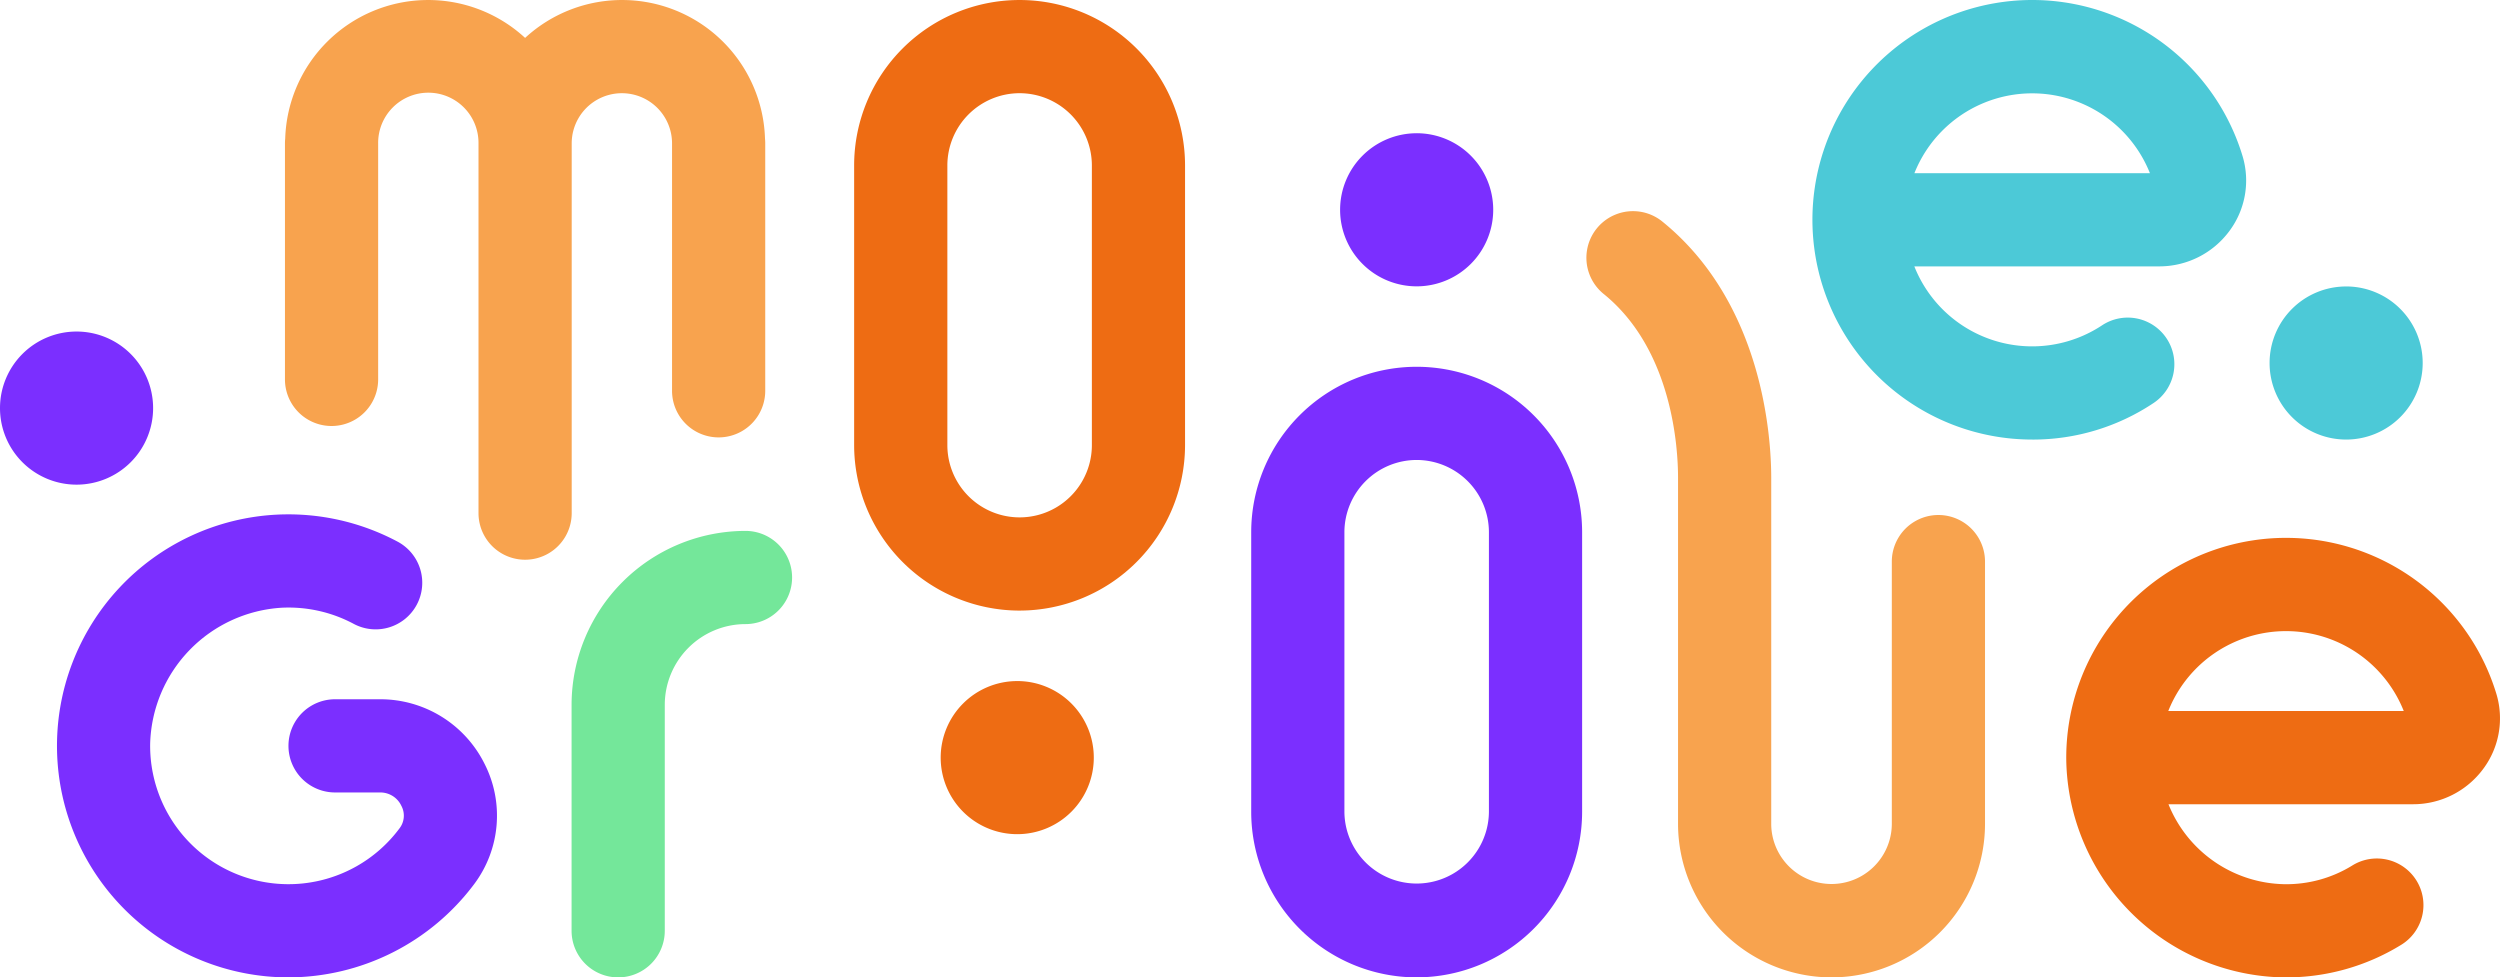 <svg id="MooveGroove_Logotype_main" data-name="MooveGroove_Logotype main" xmlns="http://www.w3.org/2000/svg" width="473.028" height="184.933" viewBox="0 0 473.028 184.933">
  <g id="Group_1250" data-name="Group 1250" transform="translate(0 0)">
    <path id="Path_2536" data-name="Path 2536" d="M52.5,166.6a43.806,43.806,0,0,1-2.02-87.565,43.936,43.936,0,0,1,22.595,5.08,8.817,8.817,0,1,1-8.292,15.562,26.147,26.147,0,0,0-13.507-3.024,26.494,26.494,0,0,0-24.944,25.759,26.173,26.173,0,0,0,47.195,15.969,3.937,3.937,0,0,0,.321-4.271,4.391,4.391,0,0,0-4-2.5H61.318a8.817,8.817,0,1,1,0-17.634h8.533A22.012,22.012,0,0,1,89.6,126.188a21.6,21.6,0,0,1-1.92,22.708A44.018,44.018,0,0,1,52.5,166.6" transform="translate(2.08 18.332)" fill="#7b2fff"/>
    <path id="Path_2537" data-name="Path 2537" d="M316.583,83.169q-1.938,0-3.9-.178A41.585,41.585,0,1,1,356.3,29.421a16,16,0,0,1-2.485,14.324A16.48,16.48,0,0,1,340.623,50.4H294.23a23.981,23.981,0,0,0,35.511,11.161,8.817,8.817,0,0,1,9.744,14.7,41.13,41.13,0,0,1-22.9,6.911m-22.342-50.4h44.565a23.984,23.984,0,0,0-44.565,0" transform="translate(67.983 0.001)" fill="#4cc9d7"/>
    <path id="Path_2538" data-name="Path 2538" d="M362.657,154.108c-.175,0-.349,0-.523,0a41.848,41.848,0,0,1-41.052-40.99,41.587,41.587,0,0,1,81.351-12.751,16,16,0,0,1-2.485,14.324,16.481,16.481,0,0,1-13.193,6.654H340.418a24.132,24.132,0,0,0,21.935,15.13,23.747,23.747,0,0,0,12.818-3.521,8.817,8.817,0,1,1,9.228,15.026,41.479,41.479,0,0,1-21.741,6.13m-22.277-50.4h44.558a23.974,23.974,0,0,0-44.558,0" transform="translate(69.88 30.825)" fill="#ee6c13"/>
    <path id="Path_2539" data-name="Path 2539" d="M142.331,41.911A27.058,27.058,0,0,0,96.939,22.856,27.059,27.059,0,0,0,51.547,41.911a8.92,8.92,0,0,0-.047.9v44.66a8.817,8.817,0,0,0,17.634,0V42.814a9.494,9.494,0,1,1,18.987,0v69.959a8.817,8.817,0,1,0,17.634,0V42.814a9.493,9.493,0,1,1,18.986,0V89.628a8.817,8.817,0,0,0,17.634,0V42.814a8.918,8.918,0,0,0-.045-.9" transform="translate(2.417 -15.684)" fill="#f8a34e"/>
    <path id="Path_2540" data-name="Path 2540" d="M168.119,133.108A31.342,31.342,0,0,1,136.813,101.8V48.885a31.305,31.305,0,1,1,62.611,0V101.8a31.342,31.342,0,0,1-31.3,31.306m0-97.895a13.687,13.687,0,0,0-13.672,13.672V101.8a13.671,13.671,0,1,0,27.342,0V48.885a13.687,13.687,0,0,0-13.67-13.672" transform="translate(24.8 -17.577)" fill="#ee6c13"/>
    <path id="Path_2541" data-name="Path 2541" d="M229.952,185.627a31.343,31.343,0,0,1-31.306-31.306V101.4a31.306,31.306,0,0,1,62.612,0v52.917a31.342,31.342,0,0,1-31.306,31.306m0-97.895A13.687,13.687,0,0,0,216.28,101.4v52.917a13.672,13.672,0,0,0,27.343,0V101.4a13.688,13.688,0,0,0-13.672-13.672" transform="translate(38.097 -0.695)" fill="#7b2fff"/>
    <path id="Path_2542" data-name="Path 2542" d="M103.372,179.228a8.817,8.817,0,0,1-8.817-8.817V127.656a32.944,32.944,0,0,1,32.907-32.907,8.817,8.817,0,1,1,0,17.634,15.29,15.29,0,0,0-15.273,15.273v42.755a8.817,8.817,0,0,1-8.817,8.817" transform="translate(13.594 5.704)" fill="#74e79a"/>
    <path id="Path_2543" data-name="Path 2543" d="M226.485,33.012A14.485,14.485,0,1,1,212,47.5a14.486,14.486,0,0,1,14.485-14.485" transform="translate(41.563 -7.803)" fill="#7b2fff"/>
    <path id="Path_2544" data-name="Path 2544" d="M14.485,53.514A14.485,14.485,0,1,1,0,68,14.486,14.486,0,0,1,14.485,53.514" transform="translate(0 9.217)" fill="#7b2fff"/>
    <path id="Path_2546" data-name="Path 2546" d="M366.485,21.512A14.485,14.485,0,1,1,352,36a14.486,14.486,0,0,1,14.485-14.485" transform="translate(77.43 32.687)" fill="#4cc9d7"/>
    <path id="Path_2547" data-name="Path 2547" d="M164.485,122.013A14.485,14.485,0,1,1,150,136.5a14.486,14.486,0,0,1,14.485-14.485" transform="translate(27.988 6.851)" fill="#ee6c13"/>
    <path id="Path_2548" data-name="Path 2548" d="M295.4,191.714a29.076,29.076,0,0,1-29.043-29.044V97.14c0-5.493-1.019-24.241-14.148-34.8A8.817,8.817,0,0,1,263.259,48.6c19.235,15.473,20.729,41.065,20.729,48.541V162.6a11.409,11.409,0,1,0,22.818.071V113.044a8.817,8.817,0,1,1,17.634,0V162.67A29.077,29.077,0,0,1,295.4,191.714" transform="translate(51.147 -6.782)" fill="#f8a34e"/>
  </g>
</svg>

